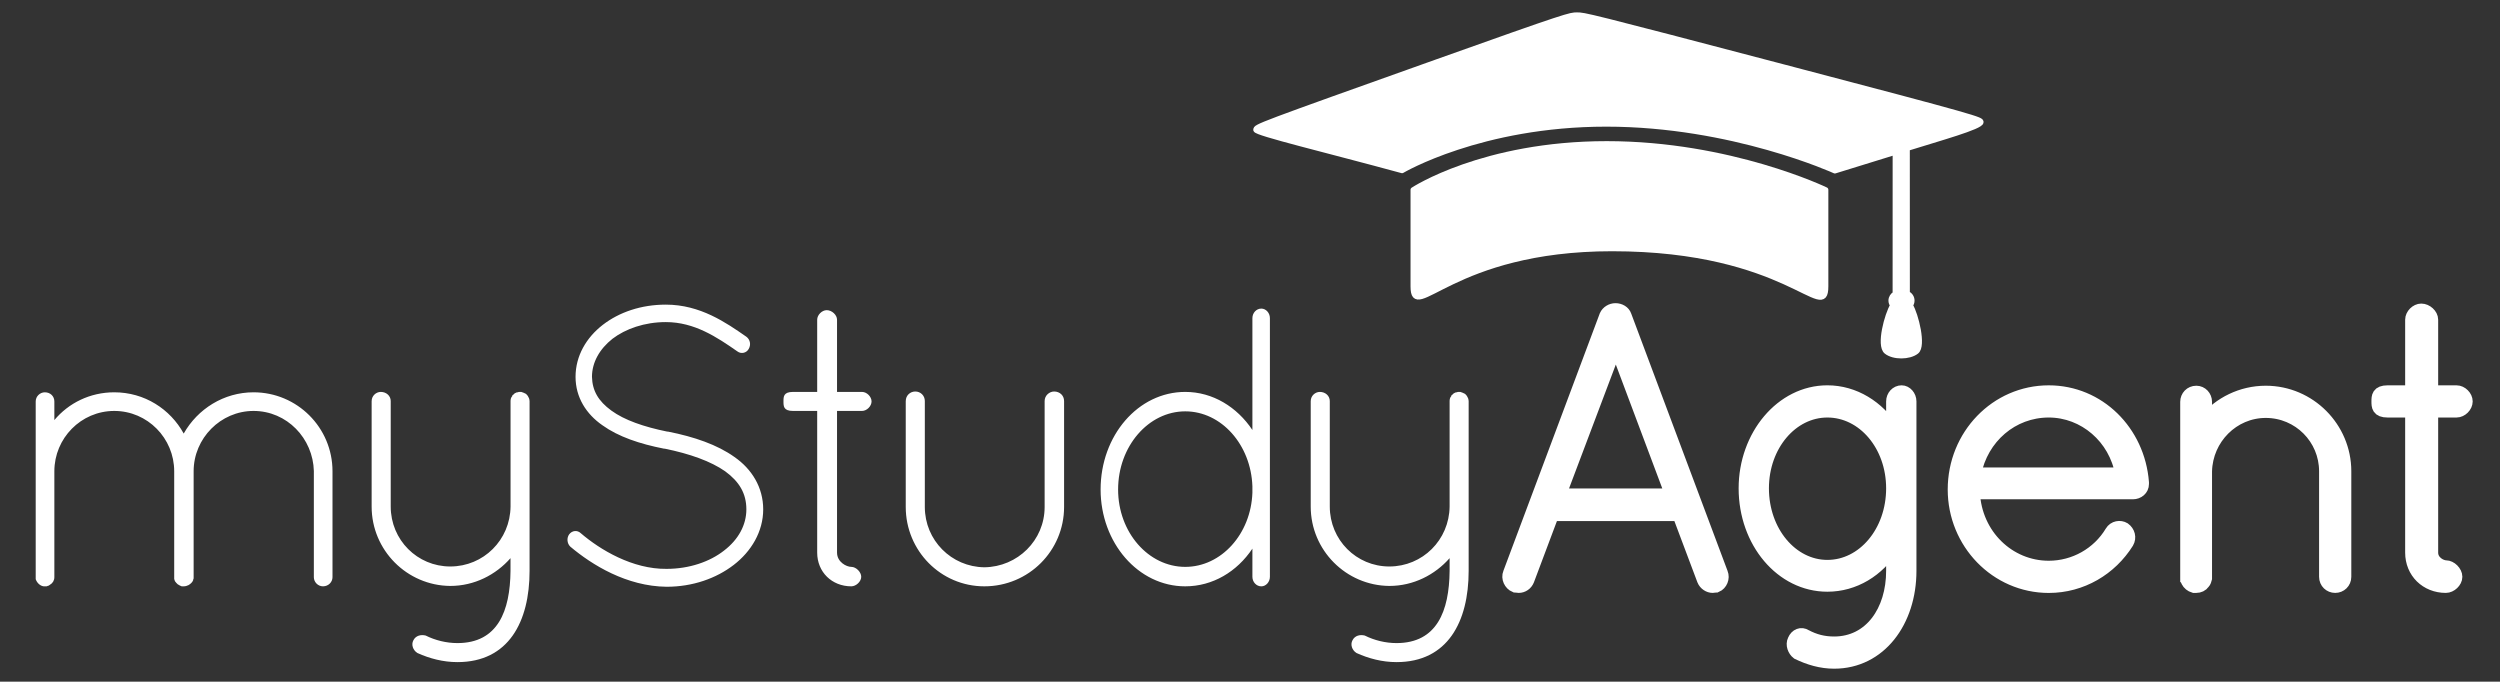 <?xml version="1.0" encoding="utf-8"?>
<svg version="1.1" id="Ebene_1" xmlns="http://www.w3.org/2000/svg" x="0" y="0" viewBox="0 0 1280 349" style="enable-background:new 0 0 1280 349" xml:space="preserve">
  <rect x="0" y="0" width="1280" height="349" fill="#333333" stroke="none"/>
  <style>
    .st2{fill:#fff;stroke:#fff;stroke-miterlimit:10;stroke-width:2.551;stroke-linejoin:round}
  </style>
  <path d="M160.7 241.28c-.4-16.86-13.81-30.88-30.88-30.88-16.86 0-30.68 14.02-30.68 30.88v54.86c0 .21-.2.4-.2.4v.41c-.41 1.22-1.42 2.03-2.44 2.64-.81.4-1.62.61-2.44.61h-1.02c-.2 0-.41-.21-.41-.21-.4 0-.81-.4-1.21-.6-.21 0-.41-.21-.61-.41l-.61-.61c-.2-.2-.2-.4-.41-.4 0-.21 0-.21-.2-.41 0 0 0-.21-.2-.4 0-.21 0-.41-.2-.62v-55.26c0-16.86-13.62-30.88-30.68-30.88-17.07 0-30.68 14.02-30.68 30.88v54.25c0 1.63-.82 3.05-2.24 3.86-.2.2-.81.6-1.22.6-.2.21-.4.21-.81.21h-1.21c-1.83-.21-3.46-1.83-4.07-3.66v-91.01c0-2.64 2.23-4.67 4.67-4.67 2.85 0 4.88 2.03 4.88 4.67v9.55c7.31-8.74 18.28-14.22 30.68-14.22 15.44 0 28.64 8.54 35.55 21.12 7.11-12.59 20.52-21.12 35.75-21.12 22.35 0 40.43 18.08 40.43 40.42v54.25c0 2.44-2.03 4.67-4.87 4.67-2.64 0-4.68-2.23-4.68-4.67v-54.25zm29.59-35.95c0-2.64 2.23-4.67 4.68-4.67 2.84 0 5.08 2.03 5.08 4.67v54.03c0 17.07 13.61 30.68 30.48 30.68 17.07 0 30.67-13.61 30.87-30.68v-54.03c0-.82.2-1.83.82-2.44 0-.2.21-.41.21-.61.2 0 .2-.2.4-.2.41-.61 1.22-1.02 1.83-1.22h.4c.2 0 .41-.2.61-.2h1.22c.81.2 1.62.61 2.43 1.01.4.41 1.01 1.02 1.21 1.62.41.62.61 1.43.61 2.04v86.95c0 26-10.72 46.72-36.93 46.72-7.32 0-14.23-1.83-20.52-4.67-2.24-1.42-3.25-4.27-2.04-6.5 1.22-2.43 3.86-3.04 6.3-2.43 4.87 2.43 10.56 3.86 16.26 3.86 20.71 0 26.97-16.45 27.17-36.97v-6.51c-7.51 8.53-18.48 14.22-30.87 14.22-22.15-.2-40.23-18.28-40.23-40.63v-54.04zm101.13 68.25c1.53-2.03 4.2-2.24 5.92-.6 9.93 8.53 26.55 18.48 43.93 18.28 11.65 0 22.16-3.66 29.41-9.34 7.45-5.69 11.46-13.21 11.46-21.13 0-8.13-3.63-14.22-10.88-19.5-7.26-5.08-17.96-8.94-30.94-11.58h-.38c-12.41-2.44-23.3-6.09-31.51-11.98-8.21-5.69-13.75-14.22-13.75-24.79 0-10.76 5.54-20.11 13.94-26.61 8.4-6.5 19.67-10.36 32.28-10.36 17.57 0 30.75 9.14 41.25 16.45 1.91 1.42 2.49 4.06 1.15 6.3-1.15 2.03-3.82 2.64-5.73 1.22-10.5-7.31-21.97-15.03-36.67-15.03-10.89 0-20.63 3.45-27.31 8.54-6.68 5.28-10.5 12.19-10.5 19.5.19 7.11 3.25 12.4 9.93 17.27 6.68 4.88 16.62 8.32 28.65 10.77h.38c13.37 2.64 25.21 6.71 34 13 8.78 6.09 14.71 15.44 14.71 26.81 0 11.38-6.11 21.54-15.09 28.44-8.98 6.91-21.01 11.18-34.38 11.18-20.43-.21-38.2-11.18-49.28-20.53-1.73-1.63-1.92-4.48-.59-6.31zm154.82-68.05c0 2.43-2.44 4.87-4.88 4.87h-12.8v72.53c0 4.88 4.88 7.31 7.31 7.31 2.44 0 5.08 2.64 5.08 5.08 0 2.43-2.64 4.88-5.08 4.88-9.95 0-17.47-7.32-17.47-17.27V210.4h-12.39c-4.87 0-4.87-2.44-4.87-4.87s0-4.87 4.87-4.87h12.39v-36.98c0-2.44 2.44-4.88 4.88-4.88 2.64 0 5.28 2.44 5.28 4.88v36.98h12.8c2.44 0 4.88 2.44 4.88 4.87zm17.51-.2c0-2.85 2.24-4.88 4.88-4.88 2.65 0 4.88 2.03 4.88 4.88v54.24c0 17.06 13.61 30.67 30.47 30.88 17.06-.21 30.87-13.82 30.87-30.88v-54.24c0-2.85 2.44-4.88 4.88-4.88 2.85 0 5.08 2.03 5.08 4.88v54.24c0 22.35-18.08 40.63-40.83 40.63-22.35 0-40.24-18.28-40.24-40.63v-54.24zm177.48 75.57c-7.87 11.78-20.3 19.3-34.38 19.3-24.14 0-43.34-22.35-43.34-49.57 0-27.63 19.2-49.97 43.34-49.97 14.08 0 26.51 7.72 34.38 19.5v-57.29c0-2.64 2.01-4.87 4.57-4.87 2.38 0 4.39 2.23 4.39 4.87v132.46c0 2.64-2.02 4.88-4.39 4.88-2.56 0-4.57-2.23-4.57-4.88V280.9zm0-28.65V249c-.73-21.33-15.91-38.39-34.38-38.39-18.84 0-34.38 17.88-34.38 40.02 0 21.94 15.54 39.61 34.38 39.61 18.46 0 33.64-16.86 34.38-37.99zm29.87-46.92c0-2.64 2.23-4.67 4.67-4.67 2.85 0 5.08 2.03 5.08 4.67v54.03c0 17.07 13.61 30.68 30.47 30.68 17.06 0 30.67-13.61 30.88-30.68v-54.03c0-.82.2-1.83.81-2.44 0-.2.21-.41.21-.61.2 0 .2-.2.41-.2.4-.61 1.22-1.02 1.83-1.22h.4c.2 0 .41-.2.61-.2h1.22c.81.2 1.62.61 2.43 1.01.41.41 1.02 1.02 1.22 1.62.41.62.61 1.43.61 2.04v86.95c0 26-10.73 46.72-36.93 46.72-7.31 0-14.23-1.83-20.52-4.67-2.23-1.42-3.25-4.27-2.03-6.5 1.21-2.43 3.85-3.04 6.29-2.43 4.88 2.43 10.57 3.86 16.26 3.86 20.72 0 26.98-16.45 27.18-36.97v-6.51c-7.52 8.53-18.49 14.22-30.88 14.22-22.14-.2-40.23-18.28-40.23-40.63v-54.04z" style="fill:#fff"/>
  <path d="M859.62 263.43h-64.81l-12.59 33.52c-.81 2.03-2.64 3.25-4.67 3.25-.41 0-1.22-.21-1.83-.21-2.44-1.01-3.86-4.06-2.84-6.5l49.36-131.85c.82-1.83 2.84-3.05 4.88-3.05 2.23 0 4.26 1.22 4.87 3.05l49.37 131.85c1.01 2.44-.21 5.49-2.64 6.5-.81 0-1.22.21-1.83.21-1.83 0-3.86-1.22-4.67-3.25l-12.6-33.52zm-61.15-9.96h57.49l-28.65-76.38-28.84 76.38zm179.38 38.81c0 25.79-15.37 46.72-38.78 46.72-6.58 0-12.8-1.83-18.65-4.67-1.83-1.42-2.93-4.27-1.83-6.5 1.1-2.64 3.66-3.65 5.85-2.23 4.58 2.44 9.15 3.66 14.63 3.66 18.65 0 30-16.45 30-36.97v-12.2c-7.5 11.99-19.75 19.5-33.46 19.5-23.41 0-42.06-22.14-42.06-49.57 0-26.82 18.65-49.37 42.06-49.37 13.71 0 25.97 7.72 33.46 19.5v-14.63c0-2.64 2.01-4.87 4.57-4.87 2.19 0 4.21 2.23 4.21 4.87v86.76zm-8.78-42.26c0-22.15-15-39.62-33.46-39.62-18.29 0-33.29 17.48-33.29 39.62 0 22.35 14.99 40.02 33.29 40.02 18.47.01 33.46-17.67 33.46-40.02zm31.53.61c0-27.63 21.53-49.97 48.35-49.97 25.6 0 45.91 20.31 47.95 46.32v.82c0 2.64-2.24 4.47-4.88 4.47h-81.67c1.02 21.74 18.09 38.2 38.6 38.2 13.2 0 25.39-6.91 32.09-18.08 1.43-2.44 4.47-2.85 6.5-1.62 2.24 1.62 3.05 4.47 1.63 6.9-8.53 13.61-23.36 22.55-40.22 22.55-26.82-.02-48.35-22.36-48.35-49.59zm10.36-7.92h75.37c-3.25-18.69-19.1-32.31-37.38-32.31-18.69 0-34.34 13.41-37.99 32.31zm179.78-1.43c0-16.86-13.61-30.67-30.67-30.67-16.86 0-30.47 13.81-30.88 30.67v54.85c-.21.81-.41 1.62-1.01 2.24-.82 1.22-2.24 1.83-3.66 1.83h-1.22c-1.43-.41-2.64-1.42-3.25-2.64-.21-.21-.21-.4-.21-.61 0-.2-.2-.41-.2-.41v-90.8c0-2.64 2.03-4.88 4.88-4.88 2.64 0 4.67 2.24 4.67 4.88v9.54c7.31-8.73 18.48-14.42 30.88-14.42 22.35 0 40.43 18.28 40.43 40.42v54.04c0 2.84-2.23 4.88-4.88 4.88-2.64 0-4.88-2.03-4.88-4.88v-54.04zm71.91-35.75c0 2.43-2.44 4.87-4.88 4.87h-12.8v72.53c0 4.88 4.88 7.31 7.31 7.31 2.44 0 5.08 2.64 5.08 5.08 0 2.43-2.64 4.88-5.08 4.88-9.95 0-17.47-7.32-17.47-17.27V210.4h-12.39c-4.87 0-4.87-2.44-4.87-4.87s0-4.87 4.87-4.87h12.39v-36.98c0-2.44 2.44-4.88 4.88-4.88 2.63 0 5.28 2.44 5.28 4.88v36.98h12.8c2.45 0 4.88 2.44 4.88 4.87z" style="fill:#fff;stroke:#fff;stroke-width:6.74;stroke-miterlimit:10"/>
  <path class="st2" d="M723.47 97.16v49.45c0 19.53 19.9-19.25 101.92-19.25 89.94 0 109.45 39.06 109.45 19.25V97.16s-48.92-23.62-112.19-23.62c-63.33 0-99.18 23.62-99.18 23.62z"/>
  <path class="st2" d="M978.97 153.9c0-1.63-.99-3.04-2.4-3.63l-.02-74.28c16.49-5.16 37.76-11.03 37.76-13.46 0-1.42 0-1.74-100.13-28.03C811.23 7.45 811.19 7.62 807.41 7.62c-3.48 0-3.8-.22-72.15 24.16-92.31 32.92-92.31 32.92-92.31 34.72 0 1.72 36.82 10.51 74.91 20.9 0 0 40.23-23.83 104.52-23.83 64.6 0 117.07 23.98 117.07 23.98l30.86-9.54-.02 72.41c-1.25.67-2.13 1.96-2.13 3.48 0 .92.33 1.76.87 2.42-2.9 4.76-7.17 20.53-3.24 23.71 3.69 2.98 11.73 2.92 15.45 0 3.76-2.93-.21-18.95-3.11-23.71.53-.67.84-1.5.84-2.42z"/>
</svg>